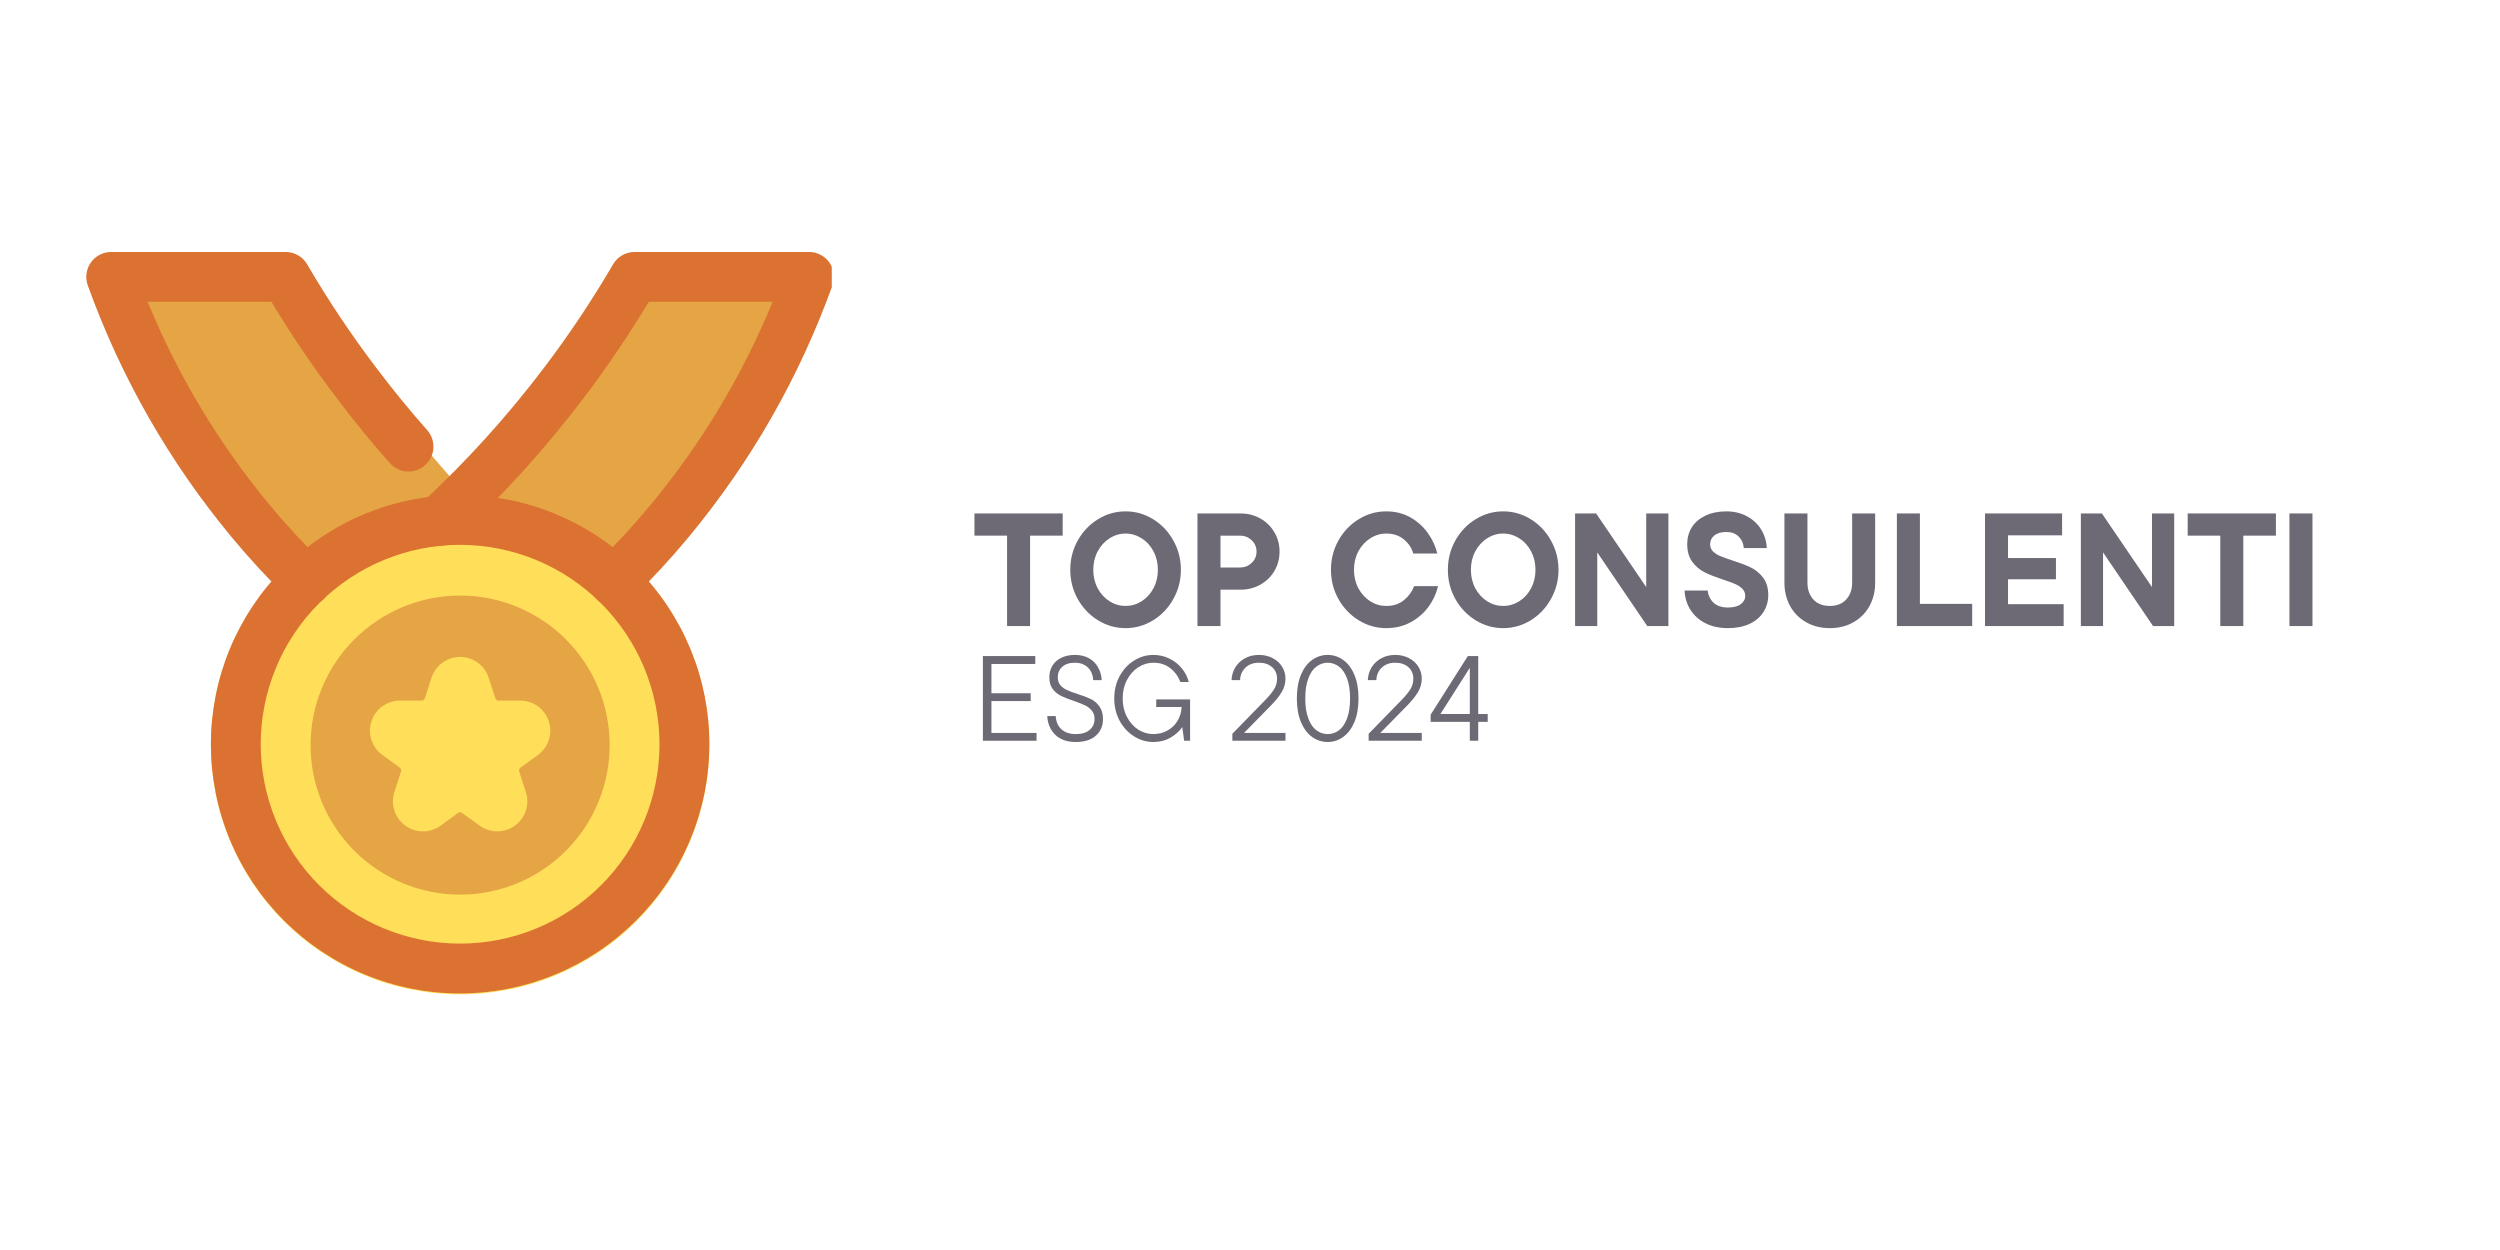 <?xml version="1.0" encoding="UTF-8"?>
<svg xmlns="http://www.w3.org/2000/svg" xmlns:xlink="http://www.w3.org/1999/xlink" width="500" zoomAndPan="magnify" viewBox="0 0 375 187.5" height="250" preserveAspectRatio="xMidYMid meet" version="1.0">
  <defs>
    <g></g>
    <clipPath id="2646232bc6">
      <path d="M 53 37.234 L 122 37.234 L 122 102 L 53 102 Z M 53 37.234 " clip-rule="nonzero"></path>
    </clipPath>
    <clipPath id="de73c192a4">
      <path d="M 16 37.234 L 73 37.234 L 73 98 L 16 98 Z M 16 37.234 " clip-rule="nonzero"></path>
    </clipPath>
    <clipPath id="628070504e">
      <path d="M 31 74 L 107 74 L 107 149.438 L 31 149.438 Z M 31 74 " clip-rule="nonzero"></path>
    </clipPath>
    <clipPath id="a97741e5cb">
      <path d="M 62 37.234 L 124.766 37.234 L 124.766 91 L 62 91 Z M 62 37.234 " clip-rule="nonzero"></path>
    </clipPath>
    <clipPath id="b1919f10d6">
      <path d="M 12.566 37.234 L 66 37.234 L 66 91 L 12.566 91 Z M 12.566 37.234 " clip-rule="nonzero"></path>
    </clipPath>
    <clipPath id="4d27998b0f">
      <path d="M 31 74 L 107 74 L 107 149.438 L 31 149.438 Z M 31 74 " clip-rule="nonzero"></path>
    </clipPath>
  </defs>
  <g clip-path="url(#2646232bc6)">
    <path fill="#e5a544" d="M 120.68 39.387 C 120.328 38.891 119.883 38.5 119.344 38.219 C 118.801 37.938 118.227 37.797 117.617 37.797 L 98.926 37.797 C 98.262 37.797 97.641 37.961 97.062 38.293 C 96.484 38.625 96.031 39.078 95.695 39.652 C 92.602 44.953 64.844 82.164 54.688 90.324 C 54.406 90.555 54.16 90.816 53.953 91.117 C 53.746 91.414 53.586 91.738 53.473 92.086 C 53.363 92.43 53.301 92.785 53.293 93.148 C 53.285 93.516 53.328 93.871 53.426 94.223 C 53.52 94.574 53.664 94.902 53.855 95.215 C 54.047 95.523 54.281 95.797 54.555 96.039 C 54.828 96.281 55.129 96.477 55.457 96.629 C 55.789 96.781 56.133 96.883 56.496 96.938 L 80.734 101.539 C 80.914 101.566 81.09 101.582 81.27 101.582 C 82.242 101.578 83.082 101.254 83.797 100.598 C 88.219 96.547 116.082 56.715 121.133 42.809 C 121.34 42.234 121.402 41.648 121.324 41.043 C 121.242 40.438 121.027 39.887 120.68 39.387 Z M 120.68 39.387 " fill-opacity="1" fill-rule="nonzero"></path>
  </g>
  <g clip-path="url(#de73c192a4)">
    <path fill="#e5a544" d="M 71.621 76.137 C 61.141 64.551 51.379 52.391 42.34 39.652 C 42.004 39.078 41.547 38.625 40.973 38.293 C 40.395 37.961 39.773 37.797 39.109 37.797 L 20.418 37.797 C 20.117 37.797 19.82 37.832 19.527 37.902 C 19.238 37.973 18.957 38.078 18.691 38.219 C 18.426 38.355 18.18 38.523 17.953 38.723 C 17.727 38.922 17.527 39.141 17.355 39.387 C 17.184 39.633 17.043 39.898 16.934 40.176 C 16.824 40.457 16.75 40.746 16.711 41.043 C 16.672 41.34 16.668 41.641 16.699 41.938 C 16.734 42.238 16.801 42.527 16.902 42.809 C 21.953 56.715 49.816 92.809 54.238 96.859 C 54.562 97.156 54.93 97.391 55.336 97.559 C 55.742 97.727 56.168 97.82 56.609 97.84 C 57.047 97.855 57.48 97.801 57.898 97.664 C 58.32 97.531 58.703 97.332 59.051 97.062 L 71.305 81.777 C 71.52 81.613 71.711 81.43 71.883 81.223 C 72.055 81.02 72.203 80.797 72.328 80.562 C 72.453 80.324 72.551 80.078 72.621 79.816 C 72.691 79.559 72.734 79.297 72.75 79.031 C 72.766 78.762 72.75 78.496 72.711 78.23 C 72.668 77.969 72.598 77.711 72.5 77.461 C 72.402 77.211 72.277 76.977 72.133 76.754 C 71.984 76.527 71.812 76.324 71.621 76.137 Z M 71.621 76.137 " fill-opacity="1" fill-rule="nonzero"></path>
  </g>
  <g clip-path="url(#628070504e)">
    <path fill="#ffde59" d="M 106.402 111.762 C 106.402 112.988 106.344 114.207 106.223 115.426 C 106.102 116.645 105.922 117.855 105.684 119.055 C 105.445 120.258 105.148 121.441 104.793 122.613 C 104.438 123.785 104.023 124.938 103.555 126.07 C 103.086 127.199 102.566 128.305 101.988 129.387 C 101.41 130.465 100.781 131.516 100.102 132.531 C 99.422 133.551 98.691 134.531 97.914 135.48 C 97.141 136.426 96.316 137.332 95.453 138.195 C 94.586 139.062 93.68 139.883 92.734 140.66 C 91.789 141.438 90.805 142.168 89.785 142.848 C 88.77 143.527 87.719 144.156 86.641 144.734 C 85.559 145.309 84.453 145.832 83.324 146.301 C 82.191 146.77 81.039 147.184 79.871 147.539 C 78.699 147.895 77.512 148.191 76.309 148.43 C 75.109 148.668 73.898 148.848 72.68 148.969 C 71.465 149.086 70.242 149.148 69.016 149.148 C 67.793 149.148 66.57 149.086 65.352 148.969 C 64.133 148.848 62.926 148.668 61.723 148.43 C 60.523 148.191 59.336 147.895 58.164 147.539 C 56.992 147.184 55.844 146.77 54.711 146.301 C 53.578 145.832 52.473 145.309 51.395 144.734 C 50.312 144.156 49.266 143.527 48.246 142.848 C 47.23 142.168 46.246 141.438 45.301 140.66 C 44.355 139.883 43.449 139.062 42.582 138.195 C 41.715 137.332 40.895 136.426 40.117 135.48 C 39.34 134.531 38.613 133.551 37.934 132.531 C 37.254 131.516 36.625 130.465 36.047 129.387 C 35.469 128.305 34.945 127.199 34.477 126.07 C 34.008 124.938 33.598 123.785 33.242 122.613 C 32.887 121.441 32.59 120.258 32.352 119.055 C 32.113 117.855 31.934 116.645 31.812 115.426 C 31.691 114.207 31.633 112.988 31.633 111.762 C 31.633 110.539 31.691 109.316 31.812 108.098 C 31.934 106.879 32.113 105.668 32.352 104.469 C 32.59 103.27 32.887 102.082 33.242 100.91 C 33.598 99.738 34.008 98.586 34.477 97.457 C 34.945 96.324 35.469 95.219 36.047 94.141 C 36.625 93.059 37.254 92.012 37.934 90.992 C 38.613 89.973 39.34 88.992 40.117 88.047 C 40.895 87.098 41.715 86.191 42.582 85.328 C 43.449 84.461 44.355 83.641 45.301 82.863 C 46.246 82.086 47.23 81.359 48.246 80.68 C 49.266 79.996 50.312 79.367 51.395 78.793 C 52.473 78.215 53.578 77.691 54.711 77.223 C 55.844 76.754 56.992 76.344 58.164 75.988 C 59.336 75.633 60.523 75.336 61.723 75.098 C 62.926 74.855 64.133 74.676 65.352 74.559 C 66.57 74.438 67.793 74.379 69.016 74.379 C 70.242 74.379 71.465 74.438 72.68 74.559 C 73.898 74.676 75.109 74.855 76.309 75.098 C 77.512 75.336 78.699 75.633 79.871 75.988 C 81.039 76.344 82.191 76.754 83.324 77.223 C 84.453 77.691 85.559 78.215 86.641 78.793 C 87.719 79.367 88.77 79.996 89.785 80.68 C 90.805 81.359 91.789 82.086 92.734 82.863 C 93.68 83.641 94.586 84.461 95.453 85.328 C 96.316 86.191 97.141 87.098 97.914 88.047 C 98.691 88.992 99.422 89.973 100.102 90.992 C 100.781 92.012 101.41 93.059 101.988 94.141 C 102.566 95.219 103.086 96.324 103.555 97.457 C 104.023 98.586 104.438 99.738 104.793 100.91 C 105.148 102.082 105.445 103.27 105.684 104.469 C 105.922 105.668 106.102 106.879 106.223 108.098 C 106.344 109.316 106.402 110.539 106.402 111.762 Z M 106.402 111.762 " fill-opacity="1" fill-rule="nonzero"></path>
  </g>
  <path fill="#e5a544" d="M 91.449 111.762 C 91.449 112.496 91.41 113.23 91.34 113.961 C 91.27 114.691 91.16 115.418 91.016 116.137 C 90.875 116.859 90.695 117.57 90.48 118.273 C 90.27 118.977 90.023 119.668 89.742 120.348 C 89.461 121.023 89.145 121.688 88.801 122.336 C 88.453 122.984 88.074 123.613 87.668 124.223 C 87.258 124.836 86.824 125.426 86.355 125.992 C 85.891 126.559 85.398 127.105 84.879 127.625 C 84.359 128.145 83.816 128.637 83.246 129.102 C 82.68 129.566 82.09 130.004 81.48 130.414 C 80.867 130.82 80.238 131.199 79.59 131.543 C 78.941 131.891 78.281 132.203 77.602 132.484 C 76.922 132.766 76.23 133.016 75.527 133.227 C 74.824 133.441 74.113 133.617 73.395 133.762 C 72.672 133.906 71.945 134.012 71.215 134.086 C 70.484 134.156 69.75 134.191 69.016 134.191 C 68.281 134.191 67.551 134.156 66.82 134.086 C 66.086 134.012 65.363 133.906 64.641 133.762 C 63.922 133.617 63.207 133.441 62.504 133.227 C 61.805 133.016 61.113 132.766 60.434 132.484 C 59.754 132.203 59.09 131.891 58.441 131.543 C 57.797 131.199 57.168 130.82 56.555 130.414 C 55.945 130.004 55.355 129.566 54.789 129.102 C 54.219 128.637 53.676 128.145 53.156 127.625 C 52.637 127.105 52.145 126.559 51.68 125.992 C 51.211 125.426 50.773 124.836 50.367 124.223 C 49.957 123.613 49.582 122.984 49.234 122.336 C 48.887 121.688 48.574 121.023 48.293 120.348 C 48.012 119.668 47.766 118.977 47.551 118.273 C 47.34 117.57 47.16 116.859 47.016 116.137 C 46.875 115.418 46.766 114.691 46.695 113.961 C 46.621 113.23 46.586 112.496 46.586 111.762 C 46.586 111.027 46.621 110.293 46.695 109.562 C 46.766 108.832 46.875 108.105 47.016 107.387 C 47.16 106.664 47.34 105.953 47.551 105.25 C 47.766 104.547 48.012 103.855 48.293 103.18 C 48.574 102.5 48.887 101.836 49.234 101.188 C 49.582 100.539 49.957 99.91 50.367 99.301 C 50.773 98.691 51.211 98.102 51.68 97.531 C 52.145 96.965 52.637 96.422 53.156 95.902 C 53.676 95.383 54.219 94.891 54.789 94.422 C 55.355 93.957 55.945 93.52 56.555 93.113 C 57.168 92.703 57.797 92.328 58.441 91.98 C 59.09 91.633 59.754 91.32 60.434 91.039 C 61.113 90.758 61.805 90.512 62.504 90.297 C 63.207 90.086 63.922 89.906 64.641 89.762 C 65.363 89.617 66.086 89.512 66.82 89.438 C 67.551 89.367 68.281 89.332 69.016 89.332 C 69.75 89.332 70.484 89.367 71.215 89.438 C 71.945 89.512 72.672 89.617 73.395 89.762 C 74.113 89.906 74.824 90.086 75.527 90.297 C 76.23 90.512 76.922 90.758 77.602 91.039 C 78.281 91.32 78.941 91.633 79.59 91.98 C 80.238 92.328 80.867 92.703 81.48 93.113 C 82.09 93.52 82.68 93.957 83.246 94.422 C 83.816 94.891 84.359 95.383 84.879 95.902 C 85.398 96.422 85.891 96.965 86.355 97.531 C 86.824 98.102 87.258 98.691 87.668 99.301 C 88.074 99.91 88.453 100.539 88.801 101.188 C 89.145 101.836 89.461 102.5 89.742 103.18 C 90.023 103.855 90.27 104.547 90.48 105.25 C 90.695 105.953 90.875 106.664 91.016 107.387 C 91.16 108.105 91.27 108.832 91.34 109.562 C 91.41 110.293 91.449 111.027 91.449 111.762 Z M 91.449 111.762 " fill-opacity="1" fill-rule="nonzero"></path>
  <path fill="#ffde59" d="M 80.684 113.246 C 81.07 112.965 81.402 112.633 81.684 112.25 C 81.961 111.863 82.176 111.445 82.324 110.992 C 82.469 110.539 82.543 110.074 82.543 109.598 C 82.543 109.121 82.469 108.656 82.324 108.203 C 82.176 107.75 81.961 107.332 81.684 106.949 C 81.402 106.562 81.07 106.23 80.684 105.949 C 80.301 105.672 79.879 105.457 79.43 105.309 C 78.977 105.164 78.512 105.09 78.035 105.09 L 74.832 105.09 C 74.559 105.09 74.379 104.961 74.297 104.699 L 73.305 101.652 C 73.16 101.199 72.945 100.781 72.664 100.395 C 72.387 100.012 72.051 99.68 71.668 99.398 C 71.281 99.117 70.863 98.906 70.41 98.758 C 69.957 98.609 69.492 98.539 69.016 98.539 C 68.539 98.539 68.078 98.609 67.625 98.758 C 67.172 98.906 66.754 99.117 66.367 99.398 C 65.98 99.68 65.648 100.012 65.371 100.395 C 65.09 100.781 64.875 101.199 64.73 101.652 L 63.738 104.703 C 63.652 104.961 63.477 105.09 63.203 105.09 L 60 105.09 C 59.523 105.09 59.059 105.164 58.605 105.309 C 58.152 105.457 57.734 105.672 57.348 105.949 C 56.965 106.23 56.633 106.562 56.352 106.949 C 56.07 107.332 55.859 107.75 55.711 108.203 C 55.562 108.656 55.492 109.121 55.492 109.598 C 55.492 110.074 55.562 110.539 55.711 110.992 C 55.859 111.445 56.07 111.863 56.352 112.25 C 56.633 112.633 56.965 112.965 57.348 113.246 L 59.941 115.129 C 60.164 115.289 60.23 115.5 60.145 115.758 L 59.156 118.805 C 59.012 119.258 58.938 119.723 58.938 120.199 C 58.938 120.676 59.012 121.141 59.16 121.594 C 59.305 122.047 59.52 122.465 59.801 122.852 C 60.078 123.234 60.414 123.566 60.797 123.848 C 61.184 124.125 61.602 124.34 62.055 124.484 C 62.508 124.633 62.973 124.707 63.449 124.707 C 63.926 124.707 64.391 124.633 64.84 124.484 C 65.293 124.336 65.715 124.125 66.098 123.844 L 68.684 121.961 C 68.906 121.809 69.125 121.805 69.344 121.961 L 71.938 123.844 C 72.32 124.125 72.742 124.336 73.191 124.484 C 73.645 124.633 74.109 124.707 74.586 124.707 C 75.062 124.707 75.527 124.633 75.98 124.484 C 76.434 124.34 76.852 124.125 77.238 123.848 C 77.621 123.566 77.953 123.234 78.234 122.852 C 78.516 122.465 78.73 122.047 78.875 121.594 C 79.023 121.141 79.098 120.676 79.098 120.199 C 79.098 119.723 79.023 119.258 78.879 118.805 L 77.891 115.758 C 77.805 115.496 77.871 115.289 78.094 115.129 Z M 80.684 113.246 " fill-opacity="1" fill-rule="nonzero"></path>
  <g clip-path="url(#a97741e5cb)">
    <path fill="#db7231" d="M 92.082 90.922 C 91.711 90.922 91.344 90.867 90.988 90.758 C 90.633 90.648 90.301 90.488 89.988 90.281 C 89.68 90.07 89.41 89.82 89.176 89.531 C 88.941 89.242 88.754 88.922 88.613 88.578 C 88.477 88.23 88.391 87.871 88.359 87.5 C 88.324 87.129 88.348 86.762 88.43 86.395 C 88.508 86.031 88.637 85.684 88.816 85.359 C 89 85.035 89.227 84.742 89.496 84.484 C 92.34 81.73 95.023 78.832 97.547 75.781 C 105.211 66.543 111.324 56.371 115.891 45.273 L 97.32 45.273 C 94.363 50.184 91.16 54.922 87.703 59.492 C 81.891 67.188 75.449 74.316 68.387 80.875 C 68.023 81.211 67.609 81.465 67.145 81.637 C 66.68 81.809 66.199 81.887 65.703 81.867 C 65.207 81.848 64.738 81.734 64.285 81.527 C 63.836 81.32 63.441 81.035 63.105 80.672 C 62.77 80.309 62.516 79.895 62.344 79.434 C 62.168 78.969 62.094 78.488 62.109 77.992 C 62.129 77.5 62.238 77.027 62.445 76.574 C 62.648 76.125 62.934 75.73 63.297 75.395 C 70.043 69.133 76.191 62.332 81.738 54.984 C 85.449 50.078 88.855 44.969 91.957 39.656 C 92.289 39.078 92.746 38.625 93.324 38.297 C 93.898 37.965 94.52 37.797 95.188 37.797 L 121.355 37.797 C 121.656 37.797 121.953 37.832 122.246 37.902 C 122.535 37.977 122.816 38.082 123.082 38.219 C 123.348 38.359 123.594 38.527 123.82 38.727 C 124.047 38.922 124.246 39.145 124.418 39.391 C 124.59 39.637 124.73 39.902 124.84 40.184 C 124.949 40.461 125.023 40.75 125.062 41.051 C 125.102 41.348 125.105 41.645 125.07 41.945 C 125.039 42.242 124.973 42.535 124.867 42.816 C 119.871 56.652 112.68 69.234 103.297 80.562 C 100.594 83.828 97.719 86.934 94.672 89.879 C 93.949 90.574 93.086 90.922 92.082 90.922 Z M 92.082 90.922 " fill-opacity="1" fill-rule="nonzero"></path>
  </g>
  <g clip-path="url(#b1919f10d6)">
    <path fill="#db7231" d="M 45.949 90.922 C 44.949 90.922 44.086 90.574 43.363 89.879 C 40.316 86.934 37.441 83.828 34.738 80.562 C 25.355 69.234 18.164 56.652 13.168 42.816 C 13.062 42.535 12.996 42.242 12.961 41.945 C 12.93 41.645 12.934 41.348 12.973 41.051 C 13.012 40.75 13.086 40.461 13.195 40.184 C 13.301 39.902 13.441 39.637 13.617 39.391 C 13.789 39.145 13.988 38.922 14.211 38.727 C 14.438 38.527 14.684 38.359 14.953 38.219 C 15.219 38.082 15.496 37.977 15.789 37.902 C 16.082 37.832 16.379 37.797 16.68 37.797 L 42.848 37.797 C 43.512 37.797 44.133 37.965 44.711 38.297 C 45.289 38.625 45.742 39.078 46.078 39.656 C 49.18 44.969 52.586 50.078 56.297 54.98 C 58.852 58.375 61.469 61.578 64.07 64.512 C 64.398 64.879 64.645 65.301 64.809 65.766 C 64.969 66.234 65.035 66.719 65.008 67.211 C 64.977 67.707 64.855 68.176 64.637 68.621 C 64.422 69.066 64.129 69.453 63.758 69.785 C 63.387 70.113 62.969 70.359 62.5 70.52 C 62.035 70.684 61.551 70.75 61.059 70.723 C 60.562 70.691 60.094 70.57 59.648 70.355 C 59.203 70.137 58.812 69.844 58.484 69.477 C 55.742 66.395 53 63.035 50.328 59.484 C 46.871 54.918 43.668 50.18 40.715 45.273 L 22.145 45.273 C 26.711 56.371 32.824 66.543 40.484 75.781 C 43.008 78.832 45.695 81.73 48.539 84.484 C 48.809 84.742 49.035 85.035 49.215 85.359 C 49.398 85.684 49.527 86.031 49.605 86.395 C 49.684 86.762 49.707 87.129 49.676 87.5 C 49.645 87.871 49.559 88.23 49.422 88.578 C 49.281 88.922 49.094 89.242 48.859 89.531 C 48.625 89.82 48.355 90.07 48.043 90.281 C 47.734 90.488 47.402 90.648 47.047 90.758 C 46.688 90.867 46.324 90.922 45.949 90.922 Z M 45.949 90.922 " fill-opacity="1" fill-rule="nonzero"></path>
  </g>
  <g clip-path="url(#4d27998b0f)">
    <path fill="#db7231" d="M 69.016 149.016 C 67.793 149.016 66.57 148.957 65.352 148.836 C 64.133 148.715 62.926 148.535 61.723 148.297 C 60.523 148.059 59.336 147.762 58.164 147.406 C 56.992 147.051 55.844 146.641 54.711 146.172 C 53.578 145.703 52.473 145.18 51.395 144.602 C 50.312 144.023 49.266 143.395 48.246 142.715 C 47.23 142.035 46.246 141.309 45.301 140.531 C 44.355 139.754 43.449 138.934 42.582 138.066 C 41.715 137.199 40.895 136.293 40.117 135.348 C 39.34 134.402 38.613 133.418 37.934 132.402 C 37.254 131.383 36.625 130.336 36.047 129.254 C 35.469 128.176 34.945 127.07 34.477 125.938 C 34.008 124.809 33.598 123.656 33.242 122.484 C 32.887 121.312 32.59 120.125 32.352 118.926 C 32.113 117.723 31.934 116.516 31.812 115.297 C 31.691 114.078 31.633 112.855 31.633 111.633 C 31.633 110.406 31.691 109.184 31.812 107.969 C 31.934 106.75 32.113 105.539 32.352 104.34 C 32.59 103.137 32.887 101.949 33.242 100.777 C 33.598 99.609 34.008 98.457 34.477 97.324 C 34.945 96.195 35.469 95.09 36.047 94.008 C 36.625 92.93 37.254 91.879 37.934 90.863 C 38.613 89.844 39.34 88.859 40.117 87.914 C 40.895 86.969 41.715 86.062 42.582 85.195 C 43.449 84.332 44.355 83.508 45.301 82.734 C 46.246 81.957 47.23 81.227 48.246 80.547 C 49.266 79.867 50.312 79.238 51.395 78.66 C 52.473 78.082 53.578 77.562 54.711 77.094 C 55.844 76.625 56.992 76.211 58.164 75.855 C 59.336 75.5 60.523 75.203 61.723 74.965 C 62.926 74.727 64.133 74.547 65.352 74.426 C 66.57 74.309 67.793 74.246 69.016 74.246 C 70.242 74.246 71.465 74.309 72.68 74.426 C 73.898 74.547 75.109 74.727 76.309 74.965 C 77.512 75.203 78.699 75.5 79.871 75.855 C 81.043 76.211 82.191 76.625 83.324 77.094 C 84.453 77.562 85.559 78.082 86.641 78.66 C 87.719 79.238 88.77 79.867 89.785 80.547 C 90.805 81.227 91.789 81.957 92.734 82.734 C 93.68 83.508 94.586 84.332 95.453 85.195 C 96.316 86.062 97.141 86.969 97.914 87.914 C 98.691 88.859 99.422 89.844 100.102 90.863 C 100.781 91.879 101.41 92.93 101.988 94.008 C 102.566 95.09 103.086 96.195 103.555 97.324 C 104.023 98.457 104.438 99.609 104.793 100.777 C 105.148 101.949 105.445 103.137 105.684 104.34 C 105.922 105.539 106.102 106.75 106.223 107.969 C 106.344 109.184 106.402 110.406 106.402 111.633 C 106.402 112.855 106.34 114.078 106.219 115.293 C 106.098 116.512 105.918 117.723 105.676 118.922 C 105.438 120.121 105.137 121.309 104.781 122.48 C 104.426 123.648 104.012 124.801 103.543 125.93 C 103.074 127.062 102.551 128.168 101.973 129.246 C 101.398 130.324 100.77 131.375 100.09 132.391 C 99.406 133.41 98.68 134.391 97.902 135.336 C 97.125 136.281 96.305 137.188 95.438 138.055 C 94.574 138.918 93.668 139.738 92.723 140.516 C 91.777 141.293 90.793 142.023 89.777 142.703 C 88.758 143.383 87.711 144.012 86.633 144.59 C 85.551 145.168 84.449 145.691 83.316 146.16 C 82.188 146.629 81.035 147.039 79.863 147.395 C 78.695 147.754 77.508 148.051 76.309 148.289 C 75.105 148.531 73.898 148.711 72.68 148.832 C 71.461 148.953 70.242 149.016 69.016 149.016 Z M 69.016 81.723 C 68.039 81.723 67.059 81.773 66.086 81.867 C 65.109 81.965 64.145 82.105 63.184 82.297 C 62.223 82.488 61.273 82.727 60.336 83.012 C 59.398 83.297 58.477 83.625 57.57 84 C 56.668 84.375 55.781 84.793 54.918 85.254 C 54.055 85.719 53.215 86.219 52.402 86.766 C 51.586 87.309 50.801 87.891 50.043 88.512 C 49.285 89.133 48.562 89.789 47.867 90.484 C 47.176 91.176 46.52 91.902 45.898 92.656 C 45.277 93.414 44.695 94.199 44.148 95.016 C 43.605 95.828 43.102 96.668 42.641 97.531 C 42.18 98.398 41.762 99.281 41.387 100.188 C 41.012 101.09 40.68 102.012 40.398 102.949 C 40.113 103.887 39.875 104.836 39.684 105.797 C 39.492 106.758 39.348 107.727 39.254 108.699 C 39.156 109.676 39.109 110.652 39.109 111.633 C 39.109 112.609 39.156 113.59 39.254 114.562 C 39.348 115.539 39.492 116.504 39.684 117.465 C 39.875 118.426 40.113 119.375 40.398 120.312 C 40.68 121.25 41.012 122.172 41.387 123.078 C 41.762 123.98 42.18 124.867 42.641 125.73 C 43.102 126.594 43.605 127.434 44.148 128.246 C 44.695 129.062 45.277 129.848 45.898 130.605 C 46.52 131.363 47.176 132.086 47.867 132.781 C 48.562 133.473 49.285 134.129 50.043 134.75 C 50.801 135.371 51.586 135.953 52.402 136.5 C 53.215 137.043 54.055 137.547 54.918 138.008 C 55.781 138.469 56.668 138.887 57.57 139.262 C 58.477 139.637 59.398 139.969 60.336 140.25 C 61.273 140.535 62.223 140.773 63.184 140.965 C 64.145 141.156 65.109 141.301 66.086 141.395 C 67.059 141.492 68.039 141.539 69.016 141.539 C 69.996 141.539 70.973 141.492 71.949 141.395 C 72.922 141.301 73.891 141.156 74.852 140.965 C 75.812 140.773 76.762 140.535 77.699 140.25 C 78.637 139.969 79.559 139.637 80.461 139.262 C 81.367 138.887 82.25 138.469 83.117 138.008 C 83.98 137.547 84.82 137.043 85.633 136.5 C 86.449 135.953 87.234 135.371 87.992 134.75 C 88.746 134.129 89.473 133.473 90.164 132.781 C 90.859 132.086 91.516 131.363 92.137 130.605 C 92.758 129.848 93.34 129.062 93.883 128.246 C 94.43 127.434 94.934 126.594 95.395 125.73 C 95.855 124.867 96.273 123.98 96.648 123.078 C 97.023 122.172 97.352 121.25 97.637 120.312 C 97.922 119.375 98.16 118.426 98.352 117.465 C 98.543 116.504 98.684 115.539 98.781 114.562 C 98.875 113.59 98.926 112.609 98.926 111.633 C 98.922 110.652 98.875 109.676 98.777 108.699 C 98.68 107.727 98.535 106.758 98.344 105.801 C 98.152 104.84 97.914 103.891 97.629 102.953 C 97.344 102.016 97.016 101.098 96.641 100.191 C 96.266 99.285 95.844 98.402 95.383 97.539 C 94.922 96.676 94.418 95.836 93.875 95.023 C 93.328 94.211 92.746 93.426 92.125 92.668 C 91.504 91.91 90.848 91.188 90.156 90.492 C 89.461 89.801 88.738 89.145 87.98 88.523 C 87.223 87.902 86.438 87.32 85.625 86.773 C 84.812 86.23 83.973 85.727 83.109 85.266 C 82.246 84.805 81.363 84.383 80.457 84.008 C 79.551 83.633 78.633 83.305 77.695 83.02 C 76.758 82.734 75.809 82.496 74.848 82.305 C 73.891 82.113 72.922 81.969 71.949 81.871 C 70.973 81.773 69.996 81.727 69.016 81.723 Z M 69.016 81.723 " fill-opacity="1" fill-rule="nonzero"></path>
  </g>
  <g fill="#6d6a75" fill-opacity="1">
    <g transform="translate(145.824, 93.908)">
      <g>
        <path d="M 8.688 0 L 5.234 0 L 5.234 -13.562 L 0.344 -13.562 L 0.344 -16.891 L 13.578 -16.891 L 13.578 -13.562 L 8.688 -13.562 Z M 8.688 0 "></path>
      </g>
    </g>
  </g>
  <g fill="#6d6a75" fill-opacity="1">
    <g transform="translate(159.743, 93.908)">
      <g>
        <path d="M 9.094 0.312 C 7.613 0.312 6.238 -0.078 4.969 -0.859 C 3.695 -1.641 2.68 -2.703 1.922 -4.047 C 1.172 -5.391 0.797 -6.852 0.797 -8.438 C 0.797 -10.031 1.172 -11.5 1.922 -12.844 C 2.68 -14.188 3.695 -15.25 4.969 -16.031 C 6.238 -16.812 7.613 -17.203 9.094 -17.203 C 10.57 -17.203 11.945 -16.812 13.219 -16.031 C 14.488 -15.25 15.5 -14.188 16.25 -12.844 C 17.008 -11.5 17.391 -10.031 17.391 -8.438 C 17.391 -6.852 17.008 -5.391 16.25 -4.047 C 15.5 -2.703 14.488 -1.641 13.219 -0.859 C 11.945 -0.078 10.57 0.312 9.094 0.312 Z M 9.094 -3.016 C 9.957 -3.016 10.758 -3.25 11.5 -3.719 C 12.25 -4.195 12.844 -4.848 13.281 -5.672 C 13.719 -6.504 13.938 -7.426 13.938 -8.438 C 13.938 -9.457 13.719 -10.379 13.281 -11.203 C 12.844 -12.035 12.25 -12.688 11.5 -13.156 C 10.758 -13.633 9.957 -13.875 9.094 -13.875 C 8.227 -13.875 7.426 -13.633 6.688 -13.156 C 5.945 -12.688 5.352 -12.035 4.906 -11.203 C 4.469 -10.379 4.25 -9.457 4.25 -8.438 C 4.25 -7.426 4.469 -6.504 4.906 -5.672 C 5.352 -4.848 5.945 -4.195 6.688 -3.719 C 7.426 -3.25 8.227 -3.016 9.094 -3.016 Z M 9.094 -3.016 "></path>
      </g>
    </g>
  </g>
  <g fill="#6d6a75" fill-opacity="1">
    <g transform="translate(177.932, 93.908)">
      <g>
        <path d="M 8.125 -16.891 C 9.219 -16.891 10.211 -16.641 11.109 -16.141 C 12.004 -15.641 12.707 -14.953 13.219 -14.078 C 13.738 -13.211 14 -12.242 14 -11.172 C 14 -10.086 13.738 -9.113 13.219 -8.25 C 12.707 -7.383 12.004 -6.703 11.109 -6.203 C 10.211 -5.703 9.219 -5.453 8.125 -5.453 L 5.141 -5.453 L 5.141 0 L 1.688 0 L 1.688 -16.891 Z M 8.062 -8.781 C 8.75 -8.781 9.332 -9.008 9.812 -9.469 C 10.301 -9.926 10.547 -10.492 10.547 -11.172 C 10.547 -11.848 10.301 -12.414 9.812 -12.875 C 9.332 -13.332 8.75 -13.562 8.062 -13.562 L 5.141 -13.562 L 5.141 -8.781 Z M 8.062 -8.781 "></path>
      </g>
    </g>
  </g>
  <g fill="#6d6a75" fill-opacity="1">
    <g transform="translate(192.768, 93.908)">
      <g></g>
    </g>
  </g>
  <g fill="#6d6a75" fill-opacity="1">
    <g transform="translate(198.847, 93.908)">
      <g>
        <path d="M 9.094 0.312 C 7.613 0.312 6.238 -0.078 4.969 -0.859 C 3.695 -1.641 2.68 -2.703 1.922 -4.047 C 1.172 -5.391 0.797 -6.852 0.797 -8.438 C 0.797 -10.031 1.172 -11.5 1.922 -12.844 C 2.68 -14.188 3.695 -15.25 4.969 -16.031 C 6.238 -16.812 7.613 -17.203 9.094 -17.203 C 10.445 -17.203 11.656 -16.898 12.719 -16.297 C 13.781 -15.691 14.648 -14.91 15.328 -13.953 C 16.016 -12.992 16.488 -11.969 16.75 -10.875 L 13.141 -10.875 C 12.922 -11.688 12.457 -12.391 11.75 -12.984 C 11.039 -13.578 10.156 -13.875 9.094 -13.875 C 8.227 -13.875 7.426 -13.633 6.688 -13.156 C 5.945 -12.688 5.352 -12.035 4.906 -11.203 C 4.469 -10.379 4.25 -9.457 4.25 -8.438 C 4.25 -7.426 4.469 -6.504 4.906 -5.672 C 5.352 -4.848 5.945 -4.195 6.688 -3.719 C 7.426 -3.25 8.227 -3.016 9.094 -3.016 C 10.156 -3.016 11.039 -3.305 11.75 -3.891 C 12.469 -4.484 12.973 -5.18 13.266 -5.984 L 16.859 -5.984 C 16.609 -4.898 16.141 -3.879 15.453 -2.922 C 14.766 -1.973 13.879 -1.195 12.797 -0.594 C 11.711 0.008 10.477 0.312 9.094 0.312 Z M 9.094 0.312 "></path>
      </g>
    </g>
  </g>
  <g fill="#6d6a75" fill-opacity="1">
    <g transform="translate(216.384, 93.908)">
      <g>
        <path d="M 9.094 0.312 C 7.613 0.312 6.238 -0.078 4.969 -0.859 C 3.695 -1.641 2.68 -2.703 1.922 -4.047 C 1.172 -5.391 0.797 -6.852 0.797 -8.438 C 0.797 -10.031 1.172 -11.5 1.922 -12.844 C 2.68 -14.188 3.695 -15.25 4.969 -16.031 C 6.238 -16.812 7.613 -17.203 9.094 -17.203 C 10.57 -17.203 11.945 -16.812 13.219 -16.031 C 14.488 -15.25 15.5 -14.188 16.25 -12.844 C 17.008 -11.5 17.391 -10.031 17.391 -8.438 C 17.391 -6.852 17.008 -5.391 16.25 -4.047 C 15.5 -2.703 14.488 -1.641 13.219 -0.859 C 11.945 -0.078 10.57 0.312 9.094 0.312 Z M 9.094 -3.016 C 9.957 -3.016 10.758 -3.25 11.5 -3.719 C 12.25 -4.195 12.844 -4.848 13.281 -5.672 C 13.719 -6.504 13.938 -7.426 13.938 -8.438 C 13.938 -9.457 13.719 -10.379 13.281 -11.203 C 12.844 -12.035 12.25 -12.688 11.5 -13.156 C 10.758 -13.633 9.957 -13.875 9.094 -13.875 C 8.227 -13.875 7.426 -13.633 6.688 -13.156 C 5.945 -12.688 5.352 -12.035 4.906 -11.203 C 4.469 -10.379 4.25 -9.457 4.25 -8.438 C 4.25 -7.426 4.469 -6.504 4.906 -5.672 C 5.352 -4.848 5.945 -4.195 6.688 -3.719 C 7.426 -3.25 8.227 -3.016 9.094 -3.016 Z M 9.094 -3.016 "></path>
      </g>
    </g>
  </g>
  <g fill="#6d6a75" fill-opacity="1">
    <g transform="translate(234.573, 93.908)">
      <g>
        <path d="M 12.359 -5.844 L 12.359 -16.891 L 15.688 -16.891 L 15.688 0 L 12.516 0 L 5.016 -11.047 L 5.016 0 L 1.688 0 L 1.688 -16.891 L 4.844 -16.891 Z M 12.359 -5.844 "></path>
      </g>
    </g>
  </g>
  <g fill="#6d6a75" fill-opacity="1">
    <g transform="translate(251.942, 93.908)">
      <g>
        <path d="M 7.234 0.312 C 5.953 0.312 4.832 0.066 3.875 -0.422 C 2.914 -0.91 2.164 -1.582 1.625 -2.438 C 1.082 -3.289 0.789 -4.254 0.75 -5.328 L 4.203 -5.328 C 4.297 -4.578 4.598 -3.961 5.109 -3.484 C 5.629 -3.016 6.336 -2.781 7.234 -2.781 C 8.086 -2.781 8.734 -2.945 9.172 -3.281 C 9.617 -3.613 9.844 -4.031 9.844 -4.531 C 9.844 -4.945 9.695 -5.301 9.406 -5.594 C 9.113 -5.883 8.75 -6.125 8.312 -6.312 C 7.883 -6.5 7.285 -6.719 6.516 -6.969 C 5.391 -7.344 4.469 -7.707 3.75 -8.062 C 3.031 -8.426 2.414 -8.945 1.906 -9.625 C 1.395 -10.312 1.141 -11.203 1.141 -12.297 C 1.141 -13.234 1.367 -14.07 1.828 -14.812 C 2.297 -15.551 2.977 -16.133 3.875 -16.562 C 4.77 -16.988 5.816 -17.203 7.016 -17.203 C 8.172 -17.203 9.195 -16.957 10.094 -16.469 C 11 -15.988 11.707 -15.332 12.219 -14.5 C 12.738 -13.664 13.023 -12.734 13.078 -11.703 L 9.625 -11.703 C 9.57 -12.41 9.312 -12.988 8.844 -13.438 C 8.383 -13.883 7.773 -14.109 7.016 -14.109 C 6.242 -14.109 5.645 -13.938 5.219 -13.594 C 4.789 -13.25 4.578 -12.801 4.578 -12.25 C 4.578 -11.832 4.723 -11.477 5.016 -11.188 C 5.305 -10.906 5.664 -10.676 6.094 -10.5 C 6.52 -10.32 7.125 -10.102 7.906 -9.844 C 9.02 -9.488 9.938 -9.141 10.656 -8.797 C 11.383 -8.453 12.004 -7.941 12.516 -7.266 C 13.035 -6.598 13.297 -5.727 13.297 -4.656 C 13.297 -3.707 13.055 -2.859 12.578 -2.109 C 12.109 -1.359 11.414 -0.766 10.5 -0.328 C 9.582 0.098 8.492 0.312 7.234 0.312 Z M 7.234 0.312 "></path>
      </g>
    </g>
  </g>
  <g fill="#6d6a75" fill-opacity="1">
    <g transform="translate(266.102, 93.908)">
      <g>
        <path d="M 8.375 0.312 C 7.039 0.312 5.852 0.016 4.812 -0.578 C 3.77 -1.172 2.969 -1.984 2.406 -3.016 C 1.844 -4.055 1.562 -5.211 1.562 -6.484 L 1.562 -16.891 L 5.016 -16.891 L 5.016 -6.484 C 5.016 -5.473 5.312 -4.641 5.906 -3.984 C 6.5 -3.336 7.32 -3.016 8.375 -3.016 C 9.414 -3.016 10.234 -3.336 10.828 -3.984 C 11.422 -4.641 11.719 -5.473 11.719 -6.484 L 11.719 -16.891 L 15.172 -16.891 L 15.172 -6.484 C 15.172 -5.211 14.891 -4.055 14.328 -3.016 C 13.766 -1.984 12.961 -1.172 11.922 -0.578 C 10.891 0.016 9.707 0.312 8.375 0.312 Z M 8.375 0.312 "></path>
      </g>
    </g>
  </g>
  <g fill="#6d6a75" fill-opacity="1">
    <g transform="translate(282.844, 93.908)">
      <g>
        <path d="M 12.984 0 L 1.688 0 L 1.688 -16.891 L 5.141 -16.891 L 5.141 -3.328 L 12.984 -3.328 Z M 12.984 0 "></path>
      </g>
    </g>
  </g>
  <g fill="#6d6a75" fill-opacity="1">
    <g transform="translate(296.063, 93.908)">
      <g>
        <path d="M 5.141 -7.016 L 5.141 -3.281 L 13.484 -3.281 L 13.484 0 L 1.688 0 L 1.688 -16.891 L 13.25 -16.891 L 13.25 -13.609 L 5.141 -13.609 L 5.141 -10.203 L 12.328 -10.203 L 12.328 -7.016 Z M 5.141 -7.016 "></path>
      </g>
    </g>
  </g>
  <g fill="#6d6a75" fill-opacity="1">
    <g transform="translate(310.441, 93.908)">
      <g>
        <path d="M 12.359 -5.844 L 12.359 -16.891 L 15.688 -16.891 L 15.688 0 L 12.516 0 L 5.016 -11.047 L 5.016 0 L 1.688 0 L 1.688 -16.891 L 4.844 -16.891 Z M 12.359 -5.844 "></path>
      </g>
    </g>
  </g>
  <g fill="#6d6a75" fill-opacity="1">
    <g transform="translate(327.809, 93.908)">
      <g>
        <path d="M 8.688 0 L 5.234 0 L 5.234 -13.562 L 0.344 -13.562 L 0.344 -16.891 L 13.578 -16.891 L 13.578 -13.562 L 8.688 -13.562 Z M 8.688 0 "></path>
      </g>
    </g>
  </g>
  <g fill="#6d6a75" fill-opacity="1">
    <g transform="translate(341.728, 93.908)">
      <g>
        <path d="M 5.141 0 L 1.688 0 L 1.688 -16.891 L 5.141 -16.891 Z M 5.141 0 "></path>
      </g>
    </g>
  </g>
  <g fill="#6d6a75" fill-opacity="1">
    <g transform="translate(348.557, 93.908)">
      <g></g>
    </g>
  </g>
  <g fill="#6d6a75" fill-opacity="1">
    <g transform="translate(145.824, 111.112)">
      <g>
        <path d="M 2.891 -5.953 L 2.891 -1.172 L 9.656 -1.172 L 9.656 0 L 1.609 0 L 1.609 -12.703 L 9.469 -12.703 L 9.469 -11.516 L 2.891 -11.516 L 2.891 -7.125 L 8.781 -7.125 L 8.781 -5.953 Z M 2.891 -5.953 "></path>
      </g>
    </g>
  </g>
  <g fill="#6d6a75" fill-opacity="1">
    <g transform="translate(156.291, 111.112)">
      <g>
        <path d="M 5.062 0.188 C 3.789 0.188 2.773 -0.164 2.016 -0.875 C 1.266 -1.594 0.859 -2.535 0.797 -3.703 L 2.062 -3.703 C 2.125 -2.836 2.414 -2.172 2.938 -1.703 C 3.469 -1.234 4.18 -1 5.078 -1 C 5.973 -1 6.664 -1.207 7.156 -1.625 C 7.645 -2.039 7.891 -2.586 7.891 -3.266 C 7.891 -3.785 7.75 -4.207 7.469 -4.531 C 7.195 -4.863 6.859 -5.125 6.453 -5.312 C 6.047 -5.508 5.492 -5.727 4.797 -5.969 C 3.992 -6.238 3.348 -6.492 2.859 -6.734 C 2.367 -6.973 1.953 -7.316 1.609 -7.766 C 1.273 -8.211 1.109 -8.801 1.109 -9.531 C 1.109 -10.164 1.258 -10.738 1.562 -11.25 C 1.875 -11.758 2.316 -12.156 2.891 -12.438 C 3.473 -12.727 4.16 -12.875 4.953 -12.875 C 5.754 -12.875 6.445 -12.711 7.031 -12.391 C 7.625 -12.066 8.082 -11.613 8.406 -11.031 C 8.738 -10.457 8.926 -9.812 8.969 -9.094 L 7.688 -9.094 C 7.645 -9.883 7.379 -10.516 6.891 -10.984 C 6.398 -11.461 5.754 -11.703 4.953 -11.703 C 4.141 -11.703 3.504 -11.5 3.047 -11.094 C 2.598 -10.688 2.375 -10.164 2.375 -9.531 C 2.375 -9.039 2.504 -8.641 2.766 -8.328 C 3.035 -8.023 3.363 -7.785 3.75 -7.609 C 4.133 -7.43 4.676 -7.227 5.375 -7 C 6.176 -6.75 6.832 -6.5 7.344 -6.25 C 7.852 -6 8.281 -5.629 8.625 -5.141 C 8.977 -4.66 9.156 -4.035 9.156 -3.266 C 9.156 -2.223 8.797 -1.383 8.078 -0.75 C 7.367 -0.125 6.363 0.188 5.062 0.188 Z M 5.062 0.188 "></path>
      </g>
    </g>
  </g>
  <g fill="#6d6a75" fill-opacity="1">
    <g transform="translate(166.34, 111.112)">
      <g>
        <path d="M 7.094 -6.203 L 12.172 -6.203 L 12.172 0 L 11.281 0 L 11 -2.047 C 10.562 -1.422 9.969 -0.891 9.219 -0.453 C 8.469 -0.023 7.617 0.188 6.672 0.188 C 5.629 0.188 4.656 -0.098 3.75 -0.672 C 2.852 -1.242 2.133 -2.023 1.594 -3.016 C 1.062 -4.016 0.797 -5.125 0.797 -6.344 C 0.797 -7.57 1.062 -8.68 1.594 -9.672 C 2.133 -10.672 2.852 -11.453 3.75 -12.016 C 4.656 -12.586 5.629 -12.875 6.672 -12.875 C 7.504 -12.875 8.289 -12.695 9.031 -12.344 C 9.781 -11.988 10.41 -11.5 10.922 -10.875 C 11.441 -10.25 11.789 -9.562 11.969 -8.812 L 10.703 -8.812 C 10.391 -9.664 9.883 -10.359 9.188 -10.891 C 8.5 -11.43 7.66 -11.703 6.672 -11.703 C 5.859 -11.703 5.098 -11.473 4.391 -11.016 C 3.691 -10.566 3.129 -9.93 2.703 -9.109 C 2.273 -8.297 2.062 -7.375 2.062 -6.344 C 2.062 -5.32 2.273 -4.398 2.703 -3.578 C 3.129 -2.766 3.691 -2.129 4.391 -1.672 C 5.098 -1.223 5.859 -1 6.672 -1 C 7.43 -1 8.125 -1.172 8.75 -1.516 C 9.383 -1.859 9.891 -2.336 10.266 -2.953 C 10.648 -3.566 10.863 -4.27 10.906 -5.062 L 7.094 -5.062 Z M 7.094 -6.203 "></path>
      </g>
    </g>
  </g>
  <g fill="#6d6a75" fill-opacity="1">
    <g transform="translate(179.817, 111.112)">
      <g></g>
    </g>
  </g>
  <g fill="#6d6a75" fill-opacity="1">
    <g transform="translate(184.134, 111.112)">
      <g>
        <path d="M 2.469 -1.172 L 8.688 -1.172 L 8.688 0 L 0.719 0 L 0.719 -1.047 L 5.641 -6.094 C 6.211 -6.676 6.648 -7.207 6.953 -7.688 C 7.266 -8.164 7.422 -8.707 7.422 -9.312 C 7.422 -10.02 7.176 -10.594 6.688 -11.031 C 6.195 -11.477 5.535 -11.703 4.703 -11.703 C 3.867 -11.703 3.195 -11.457 2.688 -10.969 C 2.176 -10.477 1.906 -9.852 1.875 -9.094 L 0.594 -9.094 C 0.625 -9.789 0.812 -10.426 1.156 -11 C 1.508 -11.57 1.988 -12.023 2.594 -12.359 C 3.207 -12.703 3.91 -12.875 4.703 -12.875 C 5.473 -12.875 6.16 -12.711 6.766 -12.391 C 7.379 -12.078 7.852 -11.645 8.188 -11.094 C 8.52 -10.551 8.688 -9.957 8.688 -9.312 C 8.688 -8.594 8.492 -7.914 8.109 -7.281 C 7.734 -6.656 7.207 -6 6.531 -5.312 Z M 2.469 -1.172 "></path>
      </g>
    </g>
  </g>
  <g fill="#6d6a75" fill-opacity="1">
    <g transform="translate(193.73, 111.112)">
      <g>
        <path d="M 5.422 0.188 C 4.578 0.188 3.801 -0.062 3.094 -0.562 C 2.395 -1.062 1.836 -1.801 1.422 -2.781 C 1.004 -3.77 0.797 -4.957 0.797 -6.344 C 0.797 -7.738 1.004 -8.926 1.422 -9.906 C 1.836 -10.895 2.395 -11.633 3.094 -12.125 C 3.801 -12.625 4.578 -12.875 5.422 -12.875 C 6.266 -12.875 7.035 -12.625 7.734 -12.125 C 8.441 -11.633 9.004 -10.895 9.422 -9.906 C 9.836 -8.926 10.047 -7.738 10.047 -6.344 C 10.047 -4.957 9.836 -3.77 9.422 -2.781 C 9.004 -1.801 8.441 -1.062 7.734 -0.562 C 7.035 -0.062 6.266 0.188 5.422 0.188 Z M 5.422 -1 C 6.035 -1 6.598 -1.188 7.109 -1.562 C 7.617 -1.945 8.023 -2.539 8.328 -3.344 C 8.629 -4.145 8.781 -5.145 8.781 -6.344 C 8.781 -7.539 8.629 -8.539 8.328 -9.344 C 8.023 -10.156 7.617 -10.75 7.109 -11.125 C 6.598 -11.508 6.035 -11.703 5.422 -11.703 C 4.805 -11.703 4.242 -11.508 3.734 -11.125 C 3.223 -10.75 2.816 -10.156 2.516 -9.344 C 2.211 -8.539 2.062 -7.539 2.062 -6.344 C 2.062 -5.145 2.211 -4.145 2.516 -3.344 C 2.816 -2.539 3.223 -1.945 3.734 -1.562 C 4.242 -1.188 4.805 -1 5.422 -1 Z M 5.422 -1 "></path>
      </g>
    </g>
  </g>
  <g fill="#6d6a75" fill-opacity="1">
    <g transform="translate(204.577, 111.112)">
      <g>
        <path d="M 2.469 -1.172 L 8.688 -1.172 L 8.688 0 L 0.719 0 L 0.719 -1.047 L 5.641 -6.094 C 6.211 -6.676 6.648 -7.207 6.953 -7.688 C 7.266 -8.164 7.422 -8.707 7.422 -9.312 C 7.422 -10.02 7.176 -10.594 6.688 -11.031 C 6.195 -11.477 5.535 -11.703 4.703 -11.703 C 3.867 -11.703 3.195 -11.457 2.688 -10.969 C 2.176 -10.477 1.906 -9.852 1.875 -9.094 L 0.594 -9.094 C 0.625 -9.789 0.812 -10.426 1.156 -11 C 1.508 -11.57 1.988 -12.023 2.594 -12.359 C 3.207 -12.703 3.91 -12.875 4.703 -12.875 C 5.473 -12.875 6.16 -12.711 6.766 -12.391 C 7.379 -12.078 7.852 -11.645 8.188 -11.094 C 8.52 -10.551 8.688 -9.957 8.688 -9.312 C 8.688 -8.594 8.492 -7.914 8.109 -7.281 C 7.734 -6.656 7.207 -6 6.531 -5.312 Z M 2.469 -1.172 "></path>
      </g>
    </g>
  </g>
  <g fill="#6d6a75" fill-opacity="1">
    <g transform="translate(214.173, 111.112)">
      <g>
        <path d="M 7.562 -4.016 L 8.984 -4.016 L 8.984 -2.828 L 7.562 -2.828 L 7.562 0 L 6.297 0 L 6.297 -2.828 L 0.422 -2.828 L 0.422 -3.906 L 6 -12.703 L 7.562 -12.703 Z M 6.297 -4.016 L 6.297 -10.938 L 1.891 -4.016 Z M 6.297 -4.016 "></path>
      </g>
    </g>
  </g>
</svg>
